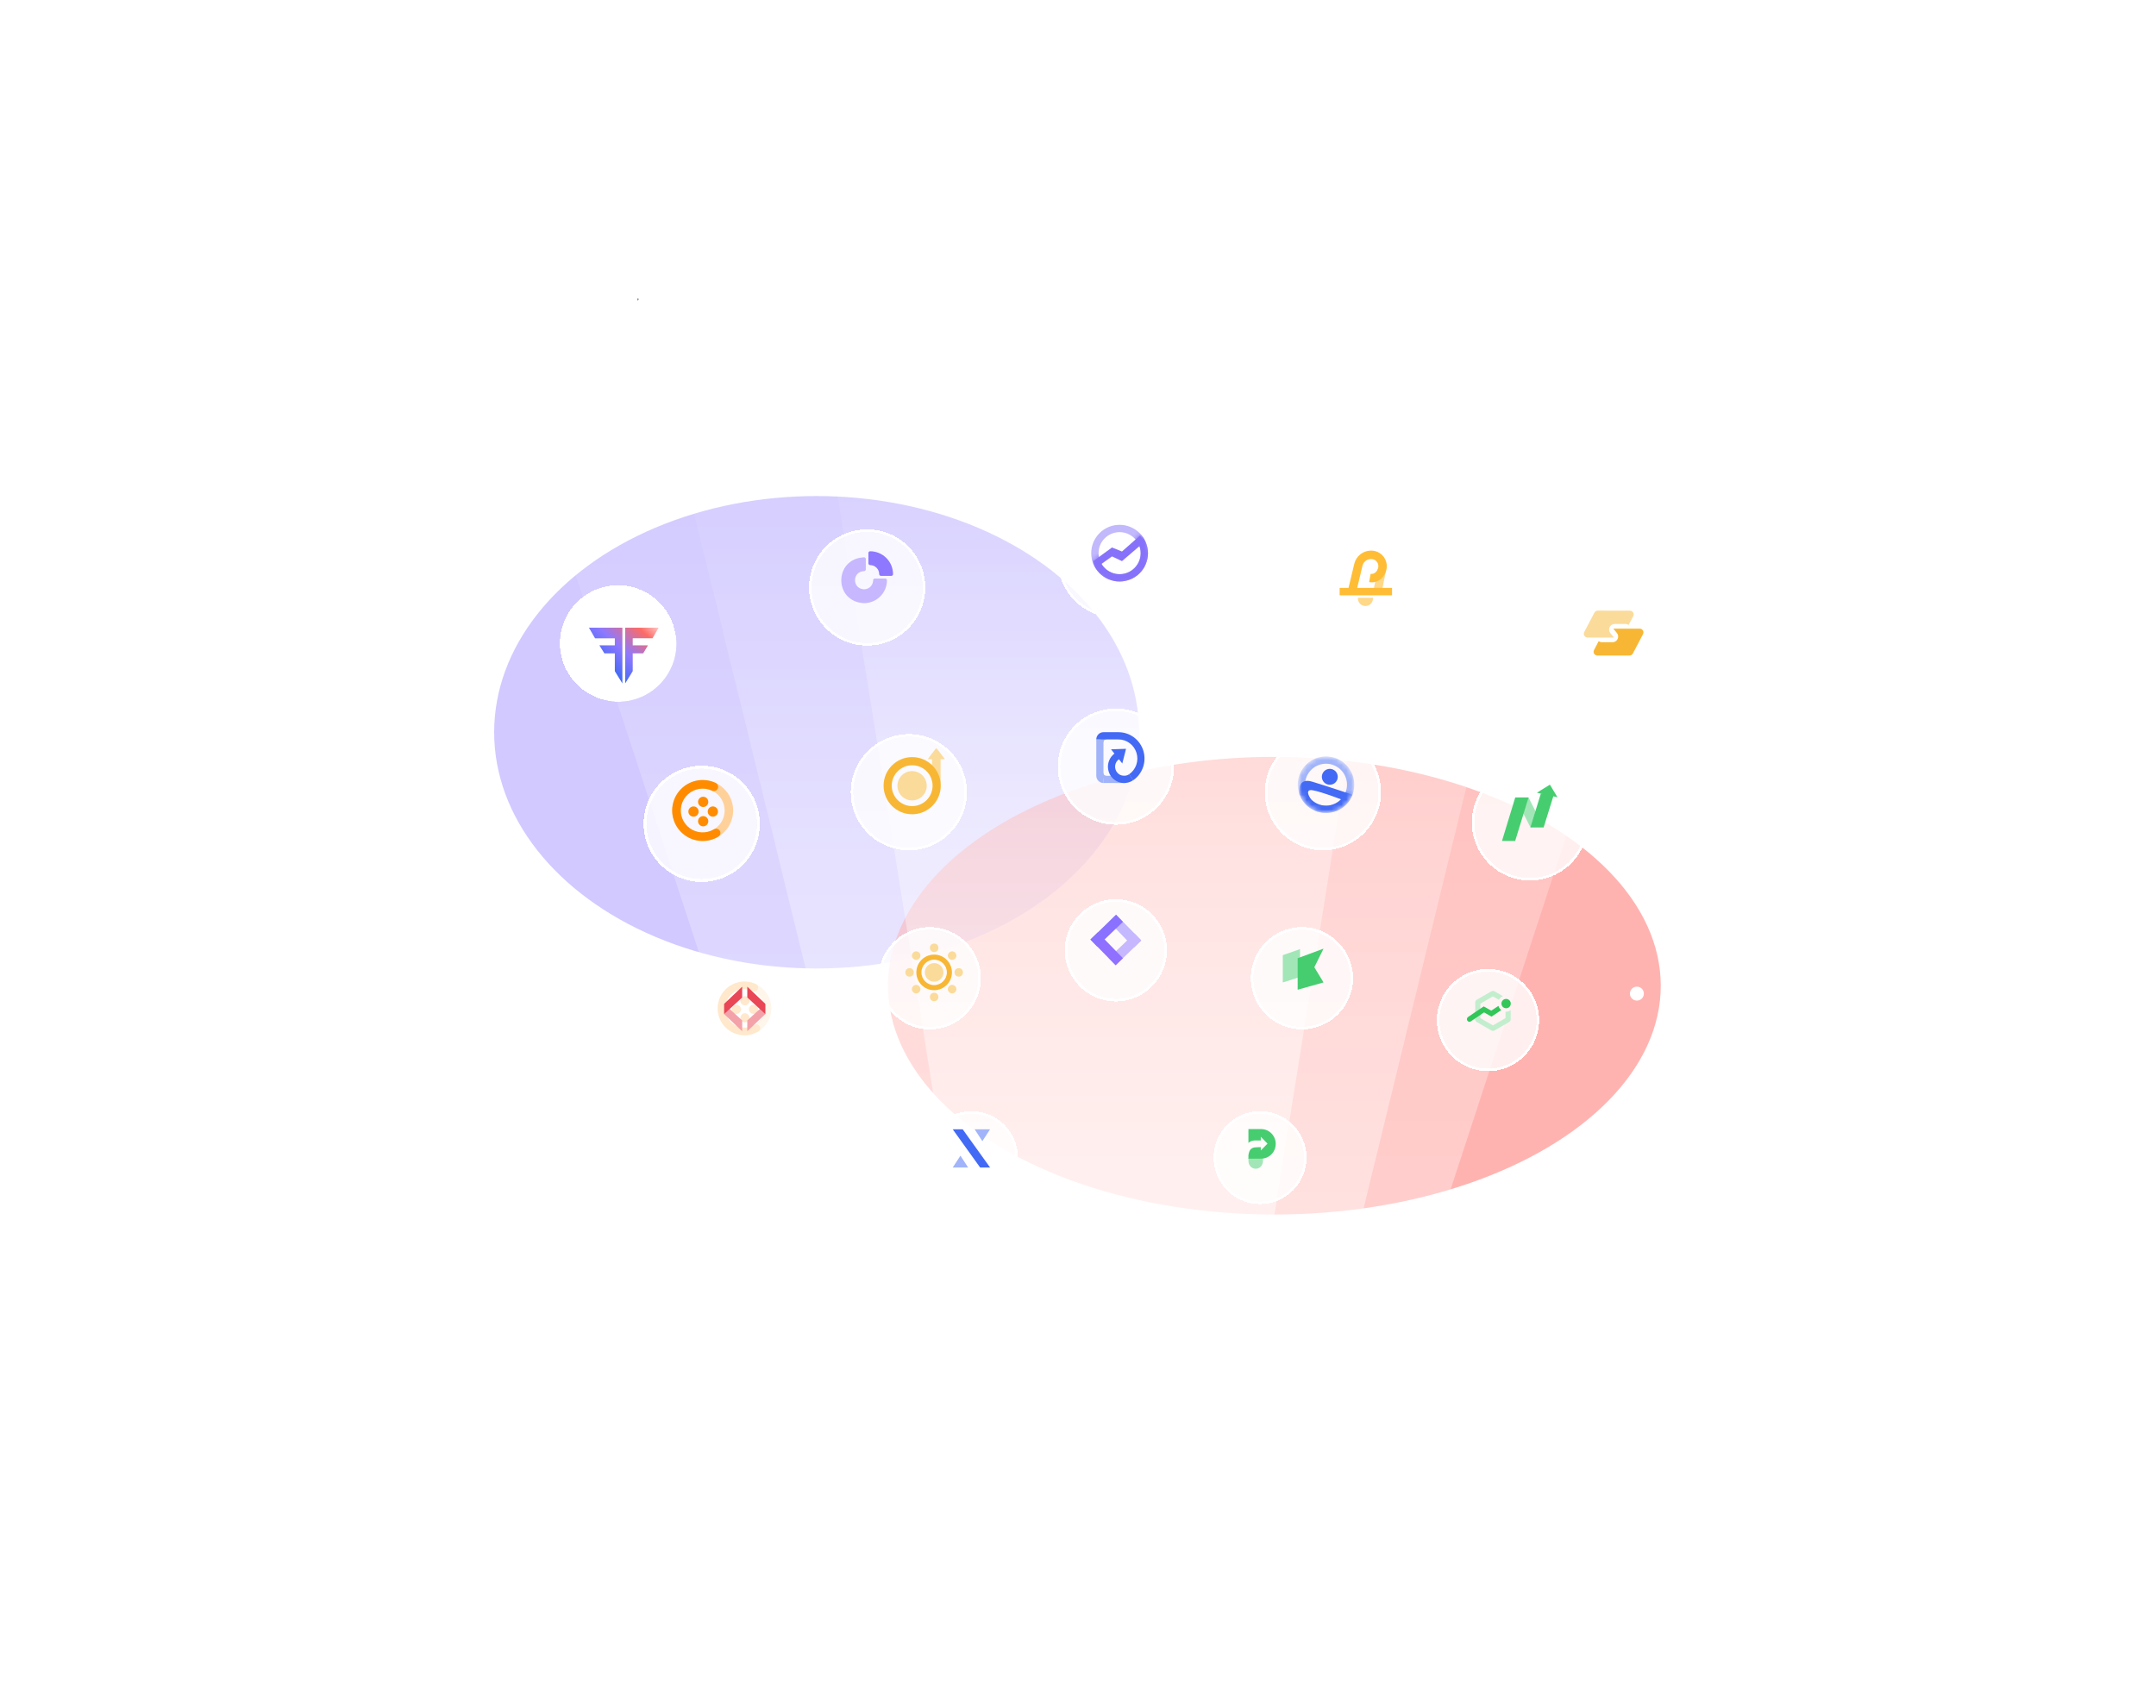 <svg width="438" height="347" viewBox="0 0 438 347" fill="none" xmlns="http://www.w3.org/2000/svg">
<g opacity="0.4" filter="url(#filter0_f_999_7960)">
<ellipse cx="65.5" cy="48" rx="65.5" ry="48" transform="matrix(-1 0 0 1 231.391 100.798)" fill="#8D78FF"/>
</g>
<g opacity="0.5" filter="url(#filter1_f_999_7960)">
<ellipse cx="78.5" cy="46.5" rx="78.5" ry="46.5" transform="matrix(-1 0 0 1 337.391 153.798)" fill="#FF6861"/>
</g>
<path d="M297.099 266.646C297.099 267.69 265.364 268.537 226.217 268.537C187.069 268.537 155.334 267.69 155.334 266.646C155.334 265.602 187.069 264.756 226.217 264.756C265.364 264.756 297.099 265.602 297.099 266.646Z" fill="url(#paint0_linear_999_7960)"/>
<g opacity="0.54" filter="url(#filter2_f_999_7960)">
<path d="M297.099 266.646C297.099 267.458 265.364 268.116 226.217 268.116C187.069 268.116 155.334 267.458 155.334 266.646C155.334 265.834 187.069 265.176 226.217 265.176C265.364 265.176 297.099 265.834 297.099 266.646Z" fill="white"/>
</g>
<path d="M78.78 184.422L79.673 179.754H82.561L80.224 178.107L81.117 175.444L78.78 177.09L76.444 175.444L77.336 178.107L75 179.754H77.888L78.78 184.422Z" fill="white"/>
<path d="M358.058 169.301L359.062 163.649H362.311L359.683 161.657L360.687 158.432L358.058 160.425L355.43 158.432L356.434 161.657L353.805 163.649H357.054L358.058 169.301Z" fill="white"/>
<circle cx="91.54" cy="153.234" r="1.418" fill="white"/>
<circle cx="332.54" cy="201.906" r="1.418" fill="white"/>
<path opacity="0.5" d="M105.716 82.588H346.717L286.23 267.591C238.662 268.81 213.599 268.935 166.202 267.591L105.716 82.588Z" fill="url(#paint1_linear_999_7960)"/>
<path opacity="0.56" d="M135.486 81.879H316.946L271.581 267.827C235.765 269.046 216.775 269.171 181.087 267.827L135.486 81.879Z" fill="url(#paint2_linear_999_7960)"/>
<path opacity="0.7" d="M167.147 81.879H285.285L255.514 268.064C232.197 269.282 220.152 269.407 196.918 268.064L167.147 81.879Z" fill="url(#paint3_linear_999_7960)"/>
<path d="M91.539 115.43L92.766 108.796H96.737L93.525 106.456L94.752 102.671L91.539 105.01L88.326 102.671L89.554 106.456L86.341 108.796H90.312L91.539 115.43Z" fill="white"/>
<g filter="url(#filter3_d_999_7960)">
<circle cx="125.564" cy="128.661" r="11.81" transform="rotate(0.016 125.564 128.661)" fill="white" fill-opacity="0.8" shape-rendering="crispEdges"/>
<circle cx="125.564" cy="128.661" r="11.552" transform="rotate(0.016 125.564 128.661)" stroke="white" stroke-width="0.518" shape-rendering="crispEdges"/>
</g>
<g clip-path="url(#clip0_999_7960)">
<path fill-rule="evenodd" clip-rule="evenodd" d="M128.969 128.251L128.969 128.201L127.052 124.176L124.527 124.175L126.477 128.269L126.893 129.12L128.969 128.251Z" fill="#A1B4FA"/>
<path fill-rule="evenodd" clip-rule="evenodd" d="M132.538 131.725L130.036 126.472L127.51 126.472L130.017 131.733C130.028 131.756 130.05 131.77 130.075 131.77L132.508 131.771C132.526 131.771 132.541 131.757 132.541 131.739C132.541 131.734 132.54 131.729 132.538 131.725Z" fill="#A1B4FA"/>
<path fill-rule="evenodd" clip-rule="evenodd" d="M120.063 132.276L124.527 124.175L127.052 124.176L122.568 132.291C122.557 132.312 122.535 132.325 122.512 132.325L120.091 132.324C120.073 132.324 120.059 132.309 120.059 132.291C120.059 132.286 120.06 132.281 120.063 132.276Z" fill="#436AF5"/>
<path fill-rule="evenodd" clip-rule="evenodd" d="M123.046 134.572L127.51 126.472L130.036 126.472L125.552 134.588C125.541 134.608 125.519 134.621 125.495 134.621L123.075 134.62C123.057 134.62 123.042 134.606 123.042 134.588C123.042 134.583 123.044 134.577 123.046 134.572Z" fill="#436AF5"/>
</g>
<g filter="url(#filter4_d_999_7960)">
<g clip-path="url(#clip1_999_7960)">
<rect x="113.779" y="116.88" width="25.889" height="25.889" fill="white"/>
<path fill-rule="evenodd" clip-rule="evenodd" d="M133.806 125.473H127.007V136.805L128.542 134.319V130.7H130.663L131.65 129.055H128.542V127.629H132.563L133.806 125.473ZM119.641 125.473H126.44V136.805L124.905 134.319V130.7H122.785L121.761 129.055H124.905V127.63H120.884L119.641 125.473Z" fill="url(#paint4_linear_999_7960)"/>
</g>
</g>
<g filter="url(#filter5_d_999_7960)">
<circle cx="226.69" cy="111.65" r="11.81" transform="rotate(0.016 226.69 111.65)" fill="white" fill-opacity="0.8" shape-rendering="crispEdges"/>
<circle cx="226.69" cy="111.65" r="11.552" transform="rotate(0.016 226.69 111.65)" stroke="white" stroke-width="0.518" shape-rendering="crispEdges"/>
</g>
<g clip-path="url(#clip2_999_7960)">
<path fill-rule="evenodd" clip-rule="evenodd" d="M221.688 112.405C221.689 109.224 224.268 106.645 227.45 106.646C230.631 106.647 233.209 109.227 233.208 112.408C233.207 115.589 230.628 118.167 227.446 118.167C224.265 118.166 221.687 115.586 221.688 112.405ZM231.722 112.408C231.722 110.047 229.809 108.133 227.449 108.133C225.089 108.132 223.175 110.045 223.174 112.405C223.174 114.765 225.087 116.679 227.447 116.68C229.807 116.681 231.721 114.768 231.722 112.408Z" fill="#C2B8FC"/>
<mask id="mask0_999_7960" style="mask-type:luminance" maskUnits="userSpaceOnUse" x="221" y="108" width="14" height="12">
<path fill-rule="evenodd" clip-rule="evenodd" d="M221.331 114.54L225.879 111.247L227.458 112.894L232.316 108.136L234.05 112.408L232.662 117.979L226.245 119.169L222.067 116.676L221.331 114.54Z" fill="white"/>
</mask>
<g mask="url(#mask0_999_7960)">
<path fill-rule="evenodd" clip-rule="evenodd" d="M221.696 112.404C221.697 109.225 224.277 106.648 227.46 106.649C230.642 106.65 233.221 109.228 233.22 112.408C233.22 115.587 230.639 118.164 227.456 118.163C224.274 118.162 221.695 115.584 221.696 112.404ZM231.733 112.407C231.734 110.048 229.821 108.135 227.459 108.135C225.098 108.134 223.183 110.046 223.183 112.405C223.182 114.764 225.096 116.677 227.457 116.677C229.818 116.678 231.733 114.766 231.733 112.407Z" fill="#8672FA"/>
</g>
<path fill-rule="evenodd" clip-rule="evenodd" d="M222.108 114.02L225.883 111.268C225.898 111.256 225.918 111.254 225.935 111.261L227.901 112.054C227.921 112.062 227.943 112.058 227.958 112.044L231.612 108.815L232.529 110.086L227.959 113.999C227.943 114.013 227.92 114.016 227.9 114.007L225.936 113.077C225.918 113.068 225.897 113.07 225.881 113.082L222.756 115.317L222.108 114.02Z" fill="#8672FA"/>
</g>
<g filter="url(#filter6_d_999_7960)">
<circle cx="176.168" cy="117.303" r="11.81" transform="rotate(0.016 176.168 117.303)" fill="white" fill-opacity="0.8" shape-rendering="crispEdges"/>
<circle cx="176.168" cy="117.303" r="11.552" transform="rotate(0.016 176.168 117.303)" stroke="white" stroke-width="0.518" shape-rendering="crispEdges"/>
</g>
<path d="M179.839 117.556L177.733 117.555C177.64 117.555 177.551 117.592 177.485 117.658C177.419 117.724 177.382 117.814 177.382 117.907C177.38 118.395 177.185 118.863 176.84 119.209C176.495 119.554 176.027 119.749 175.539 119.751C173.082 119.648 173.083 116.152 175.54 116.051L175.54 116.051C175.633 116.051 175.722 116.014 175.788 115.948C175.854 115.882 175.891 115.793 175.891 115.7L175.892 113.602C175.892 113.509 175.855 113.42 175.789 113.354C175.723 113.288 175.634 113.251 175.541 113.251C169.372 113.504 169.37 122.305 175.538 122.561C176.771 122.56 177.953 122.069 178.825 121.197C179.697 120.324 180.188 119.141 180.19 117.907C180.19 117.814 180.153 117.725 180.087 117.659C180.021 117.593 179.932 117.556 179.839 117.556L179.839 117.556Z" fill="#C7B7FF"/>
<path d="M176.772 112.017C176.679 112.017 176.589 112.054 176.523 112.119C176.457 112.185 176.42 112.275 176.42 112.368L176.42 114.475C176.42 114.568 176.457 114.658 176.523 114.724C176.588 114.79 176.678 114.827 176.771 114.827C177.259 114.829 177.727 115.024 178.073 115.369C178.418 115.715 178.613 116.183 178.614 116.671C178.614 116.764 178.651 116.854 178.717 116.92C178.783 116.986 178.872 117.023 178.966 117.023L181.073 117.023C181.166 117.023 181.256 116.986 181.322 116.92C181.387 116.855 181.424 116.765 181.425 116.672C181.423 115.438 180.933 114.255 180.061 113.382C179.188 112.51 178.006 112.018 176.772 112.017L176.772 112.017Z" fill="#8D78FF"/>
<g filter="url(#filter7_d_999_7960)">
<circle cx="327.816" cy="128.661" r="11.81" transform="rotate(0.016 327.816 128.661)" fill="white" fill-opacity="0.8" shape-rendering="crispEdges"/>
<circle cx="327.816" cy="128.661" r="11.552" transform="rotate(0.016 327.816 128.661)" stroke="white" stroke-width="0.518" shape-rendering="crispEdges"/>
</g>
<path fill-rule="evenodd" clip-rule="evenodd" d="M324.591 124.082C324.306 124.082 324.044 124.24 323.912 124.493L321.846 128.426C321.578 128.936 321.948 129.549 322.524 129.549L327.884 129.55L327.158 128.67C326.54 127.919 327.073 126.788 328.046 126.788L330.185 126.789C330.445 126.789 330.673 126.87 330.856 127.002L331.799 125.207C332.067 124.697 331.697 124.084 331.12 124.084L324.591 124.082Z" fill="#FBDB9A"/>
<path fill-rule="evenodd" clip-rule="evenodd" d="M331.042 133.208C331.327 133.208 331.588 133.05 331.721 132.798L333.787 128.864C334.055 128.354 333.685 127.741 333.108 127.741L327.749 127.74L328.475 128.621C329.093 129.371 328.559 130.502 327.587 130.502L325.447 130.501C325.188 130.501 324.959 130.421 324.776 130.288L323.834 132.083C323.565 132.593 323.935 133.206 324.512 133.206L331.042 133.208Z" fill="#F7B735"/>
<g filter="url(#filter8_d_999_7960)">
<circle cx="277.253" cy="117.32" r="11.81" transform="rotate(0.016 277.253 117.32)" fill="white" fill-opacity="0.8" shape-rendering="crispEdges"/>
<circle cx="277.253" cy="117.32" r="11.552" transform="rotate(0.016 277.253 117.32)" stroke="white" stroke-width="0.518" shape-rendering="crispEdges"/>
</g>
<g clip-path="url(#clip3_999_7960)">
<path d="M279.899 115.585L281.557 116.004L280.696 120.288L279.038 119.889L279.899 115.585Z" fill="#FFD888"/>
<path d="M278.548 111.884L278.453 111.886L278.398 111.888C276.852 111.946 275.53 113.013 275.142 114.507L275.125 114.576L273.717 120.475L275.382 120.874L276.789 114.974C276.972 114.209 277.63 113.655 278.409 113.603L278.462 113.6L278.517 113.598C278.604 113.595 278.691 113.599 278.777 113.612C279.568 113.726 280.118 114.46 280.004 115.253C279.89 116.054 279.225 116.713 278.492 116.609L278.45 116.602L278.143 118.288C279.976 118.622 281.457 117.182 281.698 115.496C281.946 113.767 280.747 112.164 279.02 111.916C278.863 111.893 278.705 111.883 278.548 111.884Z" fill="#FFBD36"/>
<rect x="272.151" y="119.46" width="10.649" height="1.504" transform="rotate(0.016 272.151 119.46)" fill="#FFBD36"/>
<path d="M275.862 121.467L278.922 121.468L278.922 121.609C278.922 122.454 278.237 123.139 277.391 123.139V123.139C276.546 123.139 275.861 122.453 275.862 121.608L275.862 121.467Z" fill="#FFD888"/>
</g>
<g filter="url(#filter9_d_999_7960)">
<ellipse cx="255.988" cy="233.163" rx="9.448" ry="9.448" transform="rotate(0.016 255.988 233.163)" fill="white" fill-opacity="0.8" shape-rendering="crispEdges"/>
<path d="M265.177 233.166C265.176 238.241 261.06 242.354 255.985 242.353C250.91 242.351 246.797 238.236 246.798 233.161C246.799 228.085 250.915 223.972 255.99 223.974C261.065 223.975 265.178 228.09 265.177 233.166Z" stroke="white" stroke-width="0.518" shape-rendering="crispEdges"/>
</g>
<path fill-rule="evenodd" clip-rule="evenodd" d="M256.574 235.292L256.574 235.975C256.545 236.817 255.923 237.483 255.165 237.483H255.041C254.262 237.483 253.63 236.781 253.63 235.915L253.622 235.292H256.574Z" fill="#A2E6B7"/>
<path fill-rule="evenodd" clip-rule="evenodd" d="M253.623 229.432H256.201C257.84 229.432 259.169 230.777 259.169 232.437C259.169 234.097 257.84 235.442 256.201 235.442H253.623V229.432ZM253.623 232.242C253.623 232.242 253.79 232.069 254.098 231.92C254.406 231.771 254.884 231.744 254.884 231.744H256.133V230.997L257.5 232.388L256.133 233.779V233.1C256.133 233.1 255.227 233.11 254.901 233.156C254.574 233.201 254.185 233.334 253.947 233.708C253.708 234.082 253.623 234.746 253.623 234.746L253.623 232.242Z" fill="#46CD70"/>
<g filter="url(#filter10_d_999_7960)">
<ellipse cx="197.362" cy="233.161" rx="9.448" ry="9.448" transform="rotate(0.016 197.362 233.161)" fill="white" fill-opacity="0.8" shape-rendering="crispEdges"/>
<path d="M206.551 233.164C206.55 238.239 202.435 242.352 197.359 242.351C192.284 242.349 188.171 238.234 188.172 233.159C188.174 228.084 192.289 223.97 197.364 223.972C202.44 223.973 206.553 228.089 206.551 233.164Z" stroke="white" stroke-width="0.518" shape-rendering="crispEdges"/>
</g>
<path fill-rule="evenodd" clip-rule="evenodd" d="M201.142 237.24L195.577 229.481H193.553L199.118 237.24H201.142Z" fill="#436AF5"/>
<path fill-rule="evenodd" clip-rule="evenodd" d="M196.68 237.24L193.553 237.24L195.117 234.835L196.68 237.24Z" fill="#A1B4FA"/>
<path fill-rule="evenodd" clip-rule="evenodd" d="M201.132 229.481L198.006 229.481L199.57 231.886L201.132 229.481Z" fill="#A1B4FA"/>
<path d="M147.946 256.341C145.282 247.756 134.583 228.328 113.104 219.299" stroke="url(#paint5_linear_999_7960)" stroke-width="4.66"/>
<path d="M134.536 260.581C132.89 255.338 126.239 243.485 112.804 238.022" stroke="url(#paint6_linear_999_7960)" stroke-width="4.66" stroke-dasharray="7.25 7.25"/>
<path d="M320.254 260.108C321.9 254.865 328.551 243.012 341.986 237.549" stroke="url(#paint7_linear_999_7960)" stroke-width="4.66" stroke-dasharray="7.25 7.25"/>
<path d="M308.739 256.341C311.404 247.756 322.103 228.328 343.581 219.299" stroke="url(#paint8_linear_999_7960)" stroke-width="4.66"/>
<g filter="url(#filter11_d_999_7960)">
<circle cx="188.885" cy="196.709" r="10.393" transform="rotate(0.016 188.885 196.709)" fill="white" fill-opacity="0.8" shape-rendering="crispEdges"/>
<circle cx="188.885" cy="196.709" r="10.134" transform="rotate(0.016 188.885 196.709)" stroke="white" stroke-width="0.518" shape-rendering="crispEdges"/>
</g>
<g clip-path="url(#clip4_999_7960)">
<ellipse cx="189.775" cy="192.599" rx="0.861" ry="0.861" fill="#FBDB9A"/>
<circle cx="0.861" cy="0.861" r="0.861" transform="matrix(1 0 0 -1 188.914 203.448)" fill="#FBDB9A"/>
<circle cx="193.428" cy="194.187" r="0.861" transform="rotate(47 193.428 194.187)" fill="#FBDB9A"/>
<ellipse cx="0.861" cy="0.861" rx="0.861" ry="0.861" transform="matrix(0.682 0.731 0.731 -0.682 184.906 200.957)" fill="#FBDB9A"/>
<circle cx="0.861" cy="0.861" r="0.861" transform="matrix(-0.682 0.731 0.731 0.682 186.08 192.97)" fill="#FBDB9A"/>
<circle cx="193.428" cy="200.999" r="0.861" transform="rotate(133 193.428 200.999)" fill="#FBDB9A"/>
<circle cx="194.769" cy="197.593" r="0.861" transform="rotate(90 194.769 197.593)" fill="#FBDB9A"/>
<ellipse cx="0.861" cy="0.861" rx="0.861" ry="0.861" transform="matrix(0 1 1 0 183.92 196.732)" fill="#FBDB9A"/>
<path fill-rule="evenodd" clip-rule="evenodd" d="M186.159 197.593C186.159 195.596 187.778 193.977 189.775 193.977C191.772 193.977 193.392 195.596 193.392 197.593C193.392 199.59 191.772 201.21 189.775 201.21C187.778 201.21 186.159 199.59 186.159 197.593ZM192.358 197.593C192.358 196.166 191.202 195.01 189.775 195.01C188.348 195.01 187.192 196.166 187.192 197.593C187.192 199.02 188.348 200.176 189.775 200.176C191.202 200.176 192.358 199.02 192.358 197.593Z" fill="#F7B735"/>
<circle cx="189.775" cy="197.593" r="1.894" fill="#FBDB9A"/>
</g>
<g filter="url(#filter12_d_999_7960)">
<circle cx="264.493" cy="196.709" r="10.393" transform="rotate(0.016 264.493 196.709)" fill="white" fill-opacity="0.8" shape-rendering="crispEdges"/>
<circle cx="264.493" cy="196.709" r="10.134" transform="rotate(0.016 264.493 196.709)" stroke="white" stroke-width="0.518" shape-rendering="crispEdges"/>
</g>
<path fill-rule="evenodd" clip-rule="evenodd" d="M260.618 194.085L264.078 192.87C264.09 192.865 264.103 192.872 264.107 192.884C264.108 192.886 264.109 192.889 264.109 192.891V198.51C264.109 198.521 264.102 198.529 264.092 198.532L260.632 199.631C260.62 199.635 260.607 199.628 260.603 199.616C260.603 199.614 260.602 199.612 260.602 199.609V194.107C260.602 194.097 260.608 194.089 260.618 194.085Z" fill="#A2E6B7"/>
<path fill-rule="evenodd" clip-rule="evenodd" d="M263.639 194.709L268.829 192.787C268.841 192.782 268.854 192.788 268.859 192.8C268.861 192.806 268.861 192.813 268.858 192.819L267.017 196.538C267.013 196.546 267.014 196.554 267.018 196.561L268.868 199.607C268.874 199.617 268.871 199.632 268.86 199.638C268.858 199.639 268.856 199.64 268.854 199.641L263.654 201.109C263.641 201.112 263.629 201.105 263.625 201.093C263.625 201.091 263.624 201.089 263.624 201.087V194.731C263.624 194.721 263.63 194.713 263.639 194.709Z" fill="#46CD70"/>
<g filter="url(#filter13_d_999_7960)">
<circle cx="302.297" cy="205.215" r="10.393" transform="rotate(0.016 302.297 205.215)" fill="white" fill-opacity="0.8" shape-rendering="crispEdges"/>
<circle cx="302.297" cy="205.215" r="10.134" transform="rotate(0.016 302.297 205.215)" stroke="white" stroke-width="0.518" shape-rendering="crispEdges"/>
</g>
<path d="M302.986 201.43C303.177 201.32 303.413 201.32 303.605 201.43L305.323 202.423C304.972 202.569 304.682 202.834 304.505 203.168L303.295 202.47L300.744 203.942L300.743 206.887L303.293 208.361L305.845 206.889L305.845 205.573C305.881 205.575 305.917 205.576 305.953 205.577C306.306 205.577 306.633 205.465 306.9 205.276L306.9 207.141C306.9 207.362 306.782 207.566 306.59 207.677L303.603 209.4C303.411 209.511 303.175 209.511 302.984 209.4L299.997 207.675C299.806 207.564 299.688 207.36 299.688 207.139L299.689 203.69C299.689 203.469 299.807 203.264 299.999 203.154L302.986 201.43Z" fill="#C2EECD"/>
<path fill-rule="evenodd" clip-rule="evenodd" d="M305.007 205.25L303.001 206.579L301.487 205.722L298.804 207.547C298.573 207.703 298.26 207.644 298.103 207.413C298.099 207.407 298.094 207.399 298.09 207.392C297.935 207.139 298.007 206.809 298.253 206.644L301.422 204.505L302.962 205.366L304.41 204.406C304.514 204.748 304.726 205.042 305.007 205.25Z" fill="#33C659"/>
<path d="M305.973 204.881C306.496 204.881 306.921 204.457 306.921 203.933C306.921 203.41 306.497 202.985 305.973 202.985C305.45 202.985 305.025 203.409 305.025 203.933C305.025 204.456 305.449 204.881 305.973 204.881Z" fill="#33C659"/>
<g filter="url(#filter14_d_999_7960)">
<circle cx="226.689" cy="191.038" r="10.393" transform="rotate(0.016 226.689 191.038)" fill="white" fill-opacity="0.8" shape-rendering="crispEdges"/>
<circle cx="226.689" cy="191.038" r="10.134" transform="rotate(0.016 226.689 191.038)" stroke="white" stroke-width="0.518" shape-rendering="crispEdges"/>
</g>
<path fill-rule="evenodd" clip-rule="evenodd" d="M230.361 192.547L225.316 187.294L226.737 185.87L231.836 191.077C231.847 191.088 231.848 191.105 231.839 191.116L231.836 191.119V191.119L230.361 192.547Z" fill="#C4B8FF"/>
<path fill-rule="evenodd" clip-rule="evenodd" d="M231.836 191.119L226.652 196.145L225.242 194.69L230.486 189.67L231.837 191.077C231.848 191.089 231.848 191.108 231.836 191.119Z" fill="#C7B7FF"/>
<path fill-rule="evenodd" clip-rule="evenodd" d="M223.019 189.468L228.136 194.713L226.643 196.145L221.544 190.938C221.534 190.927 221.533 190.91 221.542 190.899L221.545 190.896V190.896L223.019 189.468Z" fill="#8F70FF"/>
<path fill-rule="evenodd" clip-rule="evenodd" d="M221.545 190.896L226.729 185.87L228.138 187.324L222.895 192.344L221.544 190.938C221.533 190.926 221.533 190.907 221.545 190.896Z" fill="#8A71FF"/>
<g filter="url(#filter15_d_999_7960)">
<circle cx="151.081" cy="205.215" r="10.393" transform="rotate(0.016 151.081 205.215)" fill="white" fill-opacity="0.8" shape-rendering="crispEdges"/>
<circle cx="151.081" cy="205.215" r="10.134" transform="rotate(0.016 151.081 205.215)" stroke="white" stroke-width="0.518" shape-rendering="crispEdges"/>
</g>
<path fill-rule="evenodd" clip-rule="evenodd" d="M150.573 208.769C152.705 209.145 154.739 207.722 155.116 205.59C155.492 203.457 154.069 201.424 151.937 201.047C149.805 200.67 147.771 202.094 147.394 204.226C147.017 206.358 148.441 208.392 150.573 208.769ZM156.621 205.856C156.098 208.819 153.271 210.798 150.307 210.274C147.343 209.751 145.365 206.924 145.888 203.96C146.412 200.996 149.239 199.018 152.203 199.541C155.167 200.065 157.145 202.892 156.621 205.856Z" fill="#FFD19A"/>
<path fill-rule="evenodd" clip-rule="evenodd" d="M152.928 201.363C152.227 201.032 151.444 200.916 150.677 201.03C149.91 201.144 149.194 201.483 148.62 202.004C148.045 202.526 147.639 203.205 147.451 203.957C147.263 204.71 147.302 205.501 147.564 206.231C147.825 206.961 148.297 207.597 148.92 208.058C149.544 208.52 150.29 208.786 151.064 208.824C151.839 208.861 152.607 208.668 153.272 208.269C153.634 208.052 154.103 208.17 154.321 208.532C154.538 208.894 154.421 209.363 154.058 209.58C153.134 210.135 152.066 210.403 150.99 210.351C149.913 210.299 148.876 209.928 148.01 209.287C147.144 208.645 146.488 207.761 146.124 206.747C145.76 205.732 145.706 204.632 145.967 203.587C146.228 202.541 146.794 201.596 147.592 200.872C148.39 200.148 149.385 199.676 150.451 199.518C151.517 199.359 152.607 199.52 153.581 199.98C153.963 200.16 154.126 200.616 153.946 200.998C153.766 201.38 153.31 201.543 152.928 201.363Z" fill="#FF8C00"/>
<circle cx="151.343" cy="206.825" r="0.918" transform="rotate(-45 151.343 206.825)" fill="#FF8C00"/>
<circle cx="153.073" cy="205.095" r="0.918" transform="rotate(-45 153.073 205.095)" fill="#FF8C00"/>
<circle cx="149.613" cy="205.095" r="0.918" transform="rotate(-45 149.613 205.095)" fill="#FF8C00"/>
<circle cx="151.343" cy="203.365" r="0.918" transform="rotate(-45 151.343 203.365)" fill="#FF8C00"/>
<g filter="url(#filter16_d_999_7960)">
<ellipse cx="151.079" cy="205.212" rx="10.393" ry="10.393" transform="rotate(0.016 151.079 205.212)" fill="white" fill-opacity="0.8" shape-rendering="crispEdges"/>
<path d="M161.187 205.215C161.186 210.798 156.659 215.322 151.076 215.321C145.493 215.319 140.969 210.792 140.97 205.21C140.972 199.627 145.499 195.102 151.082 195.104C156.665 195.105 161.189 199.632 161.187 205.215Z" stroke="white" stroke-width="0.57" shape-rendering="crispEdges"/>
</g>
<path fill-rule="evenodd" clip-rule="evenodd" d="M147.164 204.039L150.771 207.351C150.776 207.356 150.779 207.362 150.779 207.37L150.779 209.501C150.779 209.515 150.767 209.526 150.753 209.526C150.747 209.526 150.741 209.524 150.736 209.519L147.129 206.082C147.124 206.077 147.121 206.071 147.121 206.064L147.122 204.058C147.122 204.044 147.133 204.033 147.147 204.033C147.154 204.033 147.16 204.035 147.164 204.039Z" fill="#F4A2AA"/>
<path fill-rule="evenodd" clip-rule="evenodd" d="M147.121 206.048L150.772 202.7C150.777 202.696 150.78 202.689 150.78 202.682L150.781 200.55C150.781 200.536 150.77 200.525 150.756 200.525C150.749 200.525 150.743 200.527 150.738 200.532L147.13 203.967C147.125 203.972 147.122 203.979 147.122 203.986L147.121 206.048Z" fill="#E94656"/>
<path fill-rule="evenodd" clip-rule="evenodd" d="M155.472 204.003L151.822 207.351C151.817 207.356 151.814 207.363 151.814 207.37L151.813 209.501C151.813 209.515 151.824 209.527 151.838 209.527C151.845 209.527 151.851 209.524 151.855 209.52L155.464 206.084C155.469 206.08 155.472 206.073 155.472 206.066L155.472 204.003Z" fill="#F4A2AA"/>
<path fill-rule="evenodd" clip-rule="evenodd" d="M155.472 206.051L151.823 202.701C151.818 202.696 151.815 202.689 151.815 202.682L151.815 200.551C151.815 200.537 151.827 200.525 151.841 200.525C151.847 200.525 151.853 200.528 151.858 200.532L155.465 203.969C155.47 203.974 155.472 203.981 155.472 203.988L155.472 206.051Z" fill="#E94656"/>
<g filter="url(#filter17_d_999_7960)">
<circle cx="142.554" cy="165.047" r="11.811" transform="rotate(0.016 142.554 165.047)" fill="white" fill-opacity="0.8" shape-rendering="crispEdges"/>
<circle cx="142.554" cy="165.047" r="11.517" transform="rotate(0.016 142.554 165.047)" stroke="white" stroke-width="0.588" shape-rendering="crispEdges"/>
</g>
<path fill-rule="evenodd" clip-rule="evenodd" d="M141.978 169.085C144.401 169.513 146.712 167.896 147.14 165.473C147.568 163.05 145.951 160.739 143.528 160.311C141.105 159.883 138.793 161.5 138.365 163.923C137.938 166.346 139.555 168.657 141.978 169.085ZM148.851 165.775C148.256 169.143 145.044 171.391 141.676 170.796C138.308 170.201 136.06 166.989 136.654 163.621C137.249 160.253 140.462 158.005 143.83 158.599C147.198 159.194 149.446 162.407 148.851 165.775Z" fill="#FFD19A"/>
<path fill-rule="evenodd" clip-rule="evenodd" d="M144.655 160.669C143.858 160.293 142.967 160.161 142.096 160.291C141.224 160.421 140.411 160.806 139.758 161.398C139.106 161.991 138.643 162.763 138.43 163.618C138.216 164.473 138.261 165.372 138.558 166.201C138.856 167.031 139.392 167.753 140.1 168.278C140.808 168.802 141.656 169.105 142.536 169.148C143.416 169.191 144.289 168.971 145.045 168.518C145.456 168.271 145.99 168.404 146.237 168.816C146.484 169.227 146.35 169.761 145.939 170.008C144.889 170.638 143.675 170.943 142.452 170.883C141.228 170.824 140.05 170.403 139.066 169.674C138.082 168.945 137.336 167.94 136.923 166.787C136.509 165.634 136.447 164.385 136.744 163.197C137.041 162.008 137.684 160.935 138.591 160.112C139.498 159.289 140.628 158.753 141.84 158.573C143.051 158.392 144.289 158.575 145.397 159.098C145.831 159.303 146.016 159.821 145.811 160.255C145.606 160.688 145.089 160.874 144.655 160.669Z" fill="#FF8C00"/>
<circle cx="142.853" cy="166.876" r="1.043" transform="rotate(-45 142.853 166.876)" fill="#FF8C00"/>
<circle cx="144.819" cy="164.91" r="1.043" transform="rotate(-45 144.819 164.91)" fill="#FF8C00"/>
<circle cx="140.888" cy="164.91" r="1.043" transform="rotate(-45 140.888 164.91)" fill="#FF8C00"/>
<circle cx="142.853" cy="162.944" r="1.043" transform="rotate(-45 142.853 162.944)" fill="#FF8C00"/>
<g filter="url(#filter18_d_999_7960)">
<ellipse cx="184.64" cy="158.904" rx="11.81" ry="11.81" transform="rotate(0.016 184.64 158.904)" fill="white" fill-opacity="0.8" shape-rendering="crispEdges"/>
<path d="M196.192 158.908C196.19 165.287 191.017 170.458 184.637 170.456C178.257 170.454 173.087 165.281 173.088 158.901C173.09 152.522 178.263 147.351 184.643 147.353C191.023 147.355 196.193 152.528 196.192 158.908Z" stroke="white" stroke-width="0.518" shape-rendering="crispEdges"/>
</g>
<g clip-path="url(#clip5_999_7960)">
<path fill-rule="evenodd" clip-rule="evenodd" d="M189.341 153.814L191.088 153.814L191.087 159.024L189.535 158.935L189.339 158.685L189.341 153.814Z" fill="#FBDB9A"/>
<path fill-rule="evenodd" clip-rule="evenodd" d="M190.24 152.003L191.962 154.267L188.467 154.266L190.189 152.003C190.2 151.989 190.22 151.986 190.234 151.997C190.237 151.999 190.239 152.001 190.24 152.003Z" fill="#FBDB9A"/>
<path fill-rule="evenodd" clip-rule="evenodd" d="M179.502 159.652C179.502 156.444 182.104 153.844 185.312 153.845C188.52 153.846 191.12 156.447 191.119 159.655C191.118 162.863 188.517 165.463 185.309 165.462C182.101 165.461 179.501 162.86 179.502 159.652ZM189.459 159.655C189.46 157.363 187.603 155.505 185.311 155.505C183.02 155.504 181.162 157.361 181.161 159.652C181.161 161.944 183.018 163.802 185.309 163.803C187.601 163.803 189.459 161.946 189.459 159.655Z" fill="#F7B735"/>
<ellipse cx="2.977" cy="2.977" rx="2.977" ry="2.977" transform="matrix(1 0 -0 1 182.318 156.692)" fill="#FBDB9A"/>
</g>
<g filter="url(#filter19_d_999_7960)">
<ellipse cx="226.697" cy="153.706" rx="11.81" ry="11.81" transform="rotate(0.016 226.697 153.706)" fill="white" fill-opacity="0.8" shape-rendering="crispEdges"/>
<path d="M238.248 153.709C238.247 160.089 233.073 165.259 226.693 165.258C220.314 165.256 215.143 160.083 215.145 153.703C215.147 147.323 220.32 142.153 226.7 142.154C233.08 142.156 238.25 147.33 238.248 153.709Z" stroke="white" stroke-width="0.518" shape-rendering="crispEdges"/>
</g>
<path d="M228.591 159.112L228.592 157.641L224.148 157.64L224.148 159.11L228.591 159.112Z" fill="#A1B4FA"/>
<path d="M224.17 159.11C223.366 159.11 222.714 158.452 222.714 157.64L222.716 150.252L224.173 150.252L224.17 159.11Z" fill="#A1B4FA"/>
<path d="M230.209 158.542C229.827 158.803 229.394 158.98 228.939 159.061C228.485 159.142 228.018 159.125 227.57 159.012C227.122 158.899 226.703 158.692 226.34 158.404C225.977 158.117 225.678 157.755 225.462 157.343C225.247 156.931 225.12 156.477 225.089 156.012C225.059 155.547 225.126 155.081 225.286 154.644C225.446 154.206 225.696 153.808 226.019 153.475C226.342 153.142 226.73 152.881 227.16 152.71L227.694 154.073C227.454 154.169 227.237 154.314 227.057 154.5C226.877 154.686 226.738 154.908 226.648 155.152C226.559 155.396 226.521 155.656 226.538 155.916C226.555 156.175 226.626 156.428 226.746 156.658C226.867 156.888 227.034 157.09 227.236 157.251C227.439 157.411 227.673 157.527 227.923 157.59C228.173 157.653 228.433 157.663 228.687 157.617C228.941 157.572 229.182 157.473 229.395 157.328L230.209 158.542Z" fill="#436AF5"/>
<path d="M227.213 148.783C228.345 148.783 229.448 149.15 230.36 149.829C231.271 150.508 231.943 151.463 232.277 152.556C232.612 153.649 232.591 154.82 232.217 155.9C231.844 156.98 231.138 157.91 230.203 158.555L229.381 157.341C230.059 156.873 230.571 156.198 230.842 155.415C231.113 154.632 231.128 153.782 230.886 152.99C230.643 152.198 230.156 151.504 229.495 151.012C228.834 150.519 228.034 150.254 227.212 150.253L227.213 148.783Z" fill="#436AF5"/>
<path d="M224.746 158.357C224.579 158.357 224.414 158.323 224.26 158.259C224.106 158.195 223.966 158.1 223.848 157.981C223.73 157.862 223.637 157.721 223.573 157.565C223.509 157.41 223.476 157.243 223.476 157.075L224.175 157.075C224.175 157.151 224.19 157.226 224.218 157.296C224.247 157.365 224.289 157.429 224.342 157.483C224.395 157.536 224.458 157.579 224.527 157.608C224.596 157.637 224.671 157.652 224.746 157.652L224.746 158.357Z" fill="#A1B4FA"/>
<path d="M223.474 150.829C223.474 150.66 223.507 150.494 223.571 150.338C223.635 150.183 223.728 150.041 223.846 149.922C223.964 149.803 224.104 149.709 224.258 149.645C224.412 149.58 224.577 149.547 224.744 149.547L224.744 150.253C224.669 150.253 224.595 150.267 224.525 150.296C224.456 150.325 224.393 150.368 224.34 150.421C224.287 150.475 224.245 150.538 224.216 150.608C224.188 150.678 224.173 150.753 224.173 150.829L223.474 150.829Z" fill="#A1B4FA"/>
<path d="M227.234 150.253L222.716 150.252C222.716 149.44 223.369 148.782 224.173 148.782L227.235 148.783L227.234 150.253Z" fill="#436AF5"/>
<path fill-rule="evenodd" clip-rule="evenodd" d="M228.748 152.204L227.999 155.143L225.711 152.264L228.715 152.162C228.733 152.161 228.749 152.176 228.749 152.195C228.749 152.198 228.749 152.201 228.748 152.204Z" fill="#436AF5"/>
<g filter="url(#filter20_d_999_7960)">
<ellipse cx="268.755" cy="158.904" rx="11.81" ry="11.81" transform="rotate(0.016 268.755 158.904)" fill="white" fill-opacity="0.8" shape-rendering="crispEdges"/>
<path d="M280.306 158.908C280.304 165.287 275.131 170.458 268.751 170.456C262.372 170.454 257.201 165.281 257.203 158.901C257.205 152.522 262.378 147.351 268.758 147.353C275.138 147.355 280.308 152.528 280.306 158.908Z" stroke="white" stroke-width="0.518" shape-rendering="crispEdges"/>
</g>
<g clip-path="url(#clip6_999_7960)">
<mask id="mask1_999_7960" style="mask-type:luminance" maskUnits="userSpaceOnUse" x="263" y="153" width="13" height="13">
<ellipse cx="269.411" cy="159.436" rx="5.728" ry="5.728" fill="white"/>
</mask>
<g mask="url(#mask1_999_7960)">
<ellipse cx="270.155" cy="157.85" rx="1.618" ry="1.618" fill="#436AF5"/>
<path fill-rule="evenodd" clip-rule="evenodd" d="M269.386 153.708C266.213 153.708 263.64 156.28 263.64 159.453C263.64 162.626 266.213 165.199 269.386 165.199C272.56 165.199 275.132 162.626 275.132 159.453C275.132 156.28 272.56 153.708 269.386 153.708ZM269.386 155.191C271.741 155.191 273.649 157.099 273.649 159.453C273.649 161.807 271.741 163.716 269.386 163.716C267.032 163.716 265.123 161.807 265.123 159.453C265.123 157.099 267.032 155.191 269.386 155.191Z" fill="#A1B4FA"/>
<path fill-rule="evenodd" clip-rule="evenodd" d="M264.021 161.54C264.021 161.54 263.26 157.827 266.611 158.846C269.963 159.866 274.761 161.491 274.761 161.491L273.93 162.989C273.93 162.989 268.397 160.825 266.611 160.573C264.825 160.32 266.333 162.42 266.333 162.42L264.021 161.54Z" fill="#436AF5"/>
<mask id="mask2_999_7960" style="mask-type:luminance" maskUnits="userSpaceOnUse" x="262" y="159" width="14" height="8">
<path fill-rule="evenodd" clip-rule="evenodd" d="M262.81 162.245L267.472 159.453L269.092 160.849L274.761 161.491L275.851 160.435L274.429 165.156L267.849 166.167L263.564 164.055L262.81 162.245Z" fill="white"/>
</mask>
<g mask="url(#mask2_999_7960)">
<path fill-rule="evenodd" clip-rule="evenodd" d="M263.64 159.453C263.64 156.28 266.213 153.708 269.386 153.708C272.56 153.708 275.132 156.28 275.132 159.453C275.132 162.626 272.56 165.199 269.386 165.199C266.213 165.199 263.64 162.626 263.64 159.453ZM273.647 159.453C273.647 157.1 271.739 155.193 269.386 155.193C267.033 155.193 265.125 157.1 265.125 159.453C265.125 161.806 267.033 163.714 269.386 163.714C271.739 163.714 273.647 161.806 273.647 159.453Z" fill="#436AF5"/>
</g>
</g>
</g>
<g filter="url(#filter21_d_999_7960)">
<ellipse cx="310.811" cy="165.048" rx="11.81" ry="11.81" transform="rotate(0.016 310.811 165.048)" fill="white" fill-opacity="0.8" shape-rendering="crispEdges"/>
<path d="M322.363 165.051C322.361 171.431 317.188 176.601 310.808 176.599C304.428 176.598 299.258 171.424 299.26 165.045C299.262 158.665 304.435 153.494 310.815 153.496C317.194 153.498 322.365 158.671 322.363 165.051Z" stroke="white" stroke-width="0.518" shape-rendering="crispEdges"/>
</g>
<path d="M313.608 168.127L310.528 162.051L307.833 162.05L310.922 168.126L313.608 168.127Z" fill="#A2E6B7"/>
<path d="M305.135 170.882L307.827 162.05L310.528 162.05L307.812 170.883L305.135 170.882Z" fill="#46CD70"/>
<path d="M310.914 168.125L313.034 161.231L314.083 161.231C314.085 161.231 314.086 161.231 314.087 161.232L314.908 161.319C314.91 161.319 314.911 161.319 314.912 161.319L315.715 161.32L313.602 168.126L310.914 168.125Z" fill="#46CD70"/>
<path d="M314.891 159.48L316.408 162.005L312.223 161.086L314.832 159.466C314.847 159.456 314.871 159.459 314.885 159.473C314.888 159.475 314.89 159.478 314.891 159.48Z" fill="#46CD70"/>
<path d="M129.638 60.826C129.65 60.828 129.661 60.833 129.671 60.841C129.681 60.849 129.689 60.859 129.695 60.871C129.701 60.883 129.705 60.896 129.705 60.909C129.705 60.926 129.7 60.942 129.691 60.956C129.683 60.969 129.67 60.98 129.653 60.988C129.637 60.996 129.617 61 129.594 61H129.468V60.662H129.59C129.613 60.662 129.632 60.666 129.648 60.674C129.664 60.681 129.677 60.691 129.685 60.704C129.693 60.717 129.697 60.732 129.697 60.748C129.697 60.768 129.691 60.785 129.68 60.798C129.67 60.811 129.655 60.82 129.638 60.826ZM129.513 60.808H129.587C129.607 60.808 129.623 60.803 129.635 60.794C129.646 60.784 129.652 60.77 129.652 60.753C129.652 60.736 129.646 60.723 129.635 60.713C129.623 60.703 129.607 60.699 129.586 60.699H129.513V60.808ZM129.591 60.964C129.613 60.964 129.63 60.959 129.642 60.948C129.654 60.938 129.66 60.923 129.66 60.905C129.66 60.886 129.654 60.872 129.641 60.861C129.628 60.85 129.611 60.844 129.589 60.844H129.513V60.964H129.591Z" fill="black"/>
<defs>
<filter id="filter0_f_999_7960" x="0.391" y="0.798" width="331" height="296" filterUnits="userSpaceOnUse" color-interpolation-filters="sRGB">
<feFlood flood-opacity="0" result="BackgroundImageFix"/>
<feBlend mode="normal" in="SourceGraphic" in2="BackgroundImageFix" result="shape"/>
<feGaussianBlur stdDeviation="50" result="effect1_foregroundBlur_999_7960"/>
</filter>
<filter id="filter1_f_999_7960" x="80.391" y="53.798" width="357" height="293" filterUnits="userSpaceOnUse" color-interpolation-filters="sRGB">
<feFlood flood-opacity="0" result="BackgroundImageFix"/>
<feBlend mode="normal" in="SourceGraphic" in2="BackgroundImageFix" result="shape"/>
<feGaussianBlur stdDeviation="50" result="effect1_foregroundBlur_999_7960"/>
</filter>
<filter id="filter2_f_999_7960" x="151.71" y="261.552" width="149.014" height="10.189" filterUnits="userSpaceOnUse" color-interpolation-filters="sRGB">
<feFlood flood-opacity="0" result="BackgroundImageFix"/>
<feBlend mode="normal" in="SourceGraphic" in2="BackgroundImageFix" result="shape"/>
<feGaussianBlur stdDeviation="1.812" result="effect1_foregroundBlur_999_7960"/>
</filter>
<filter id="filter3_d_999_7960" x="111.683" y="116.851" width="27.763" height="27.763" filterUnits="userSpaceOnUse" color-interpolation-filters="sRGB">
<feFlood flood-opacity="0" result="BackgroundImageFix"/>
<feColorMatrix in="SourceAlpha" type="matrix" values="0 0 0 0 0 0 0 0 0 0 0 0 0 0 0 0 0 0 127 0" result="hardAlpha"/>
<feOffset dy="2.071"/>
<feGaussianBlur stdDeviation="1.036"/>
<feComposite in2="hardAlpha" operator="out"/>
<feColorMatrix type="matrix" values="0 0 0 0 0.925 0 0 0 0 0.855 0 0 0 0 0.996 0 0 0 0.25 0"/>
<feBlend mode="normal" in2="BackgroundImageFix" result="effect1_dropShadow_999_7960"/>
<feBlend mode="normal" in="SourceGraphic" in2="effect1_dropShadow_999_7960" result="shape"/>
</filter>
<filter id="filter4_d_999_7960" x="111.708" y="116.88" width="27.77" height="27.77" filterUnits="userSpaceOnUse" color-interpolation-filters="sRGB">
<feFlood flood-opacity="0" result="BackgroundImageFix"/>
<feColorMatrix in="SourceAlpha" type="matrix" values="0 0 0 0 0 0 0 0 0 0 0 0 0 0 0 0 0 0 127 0" result="hardAlpha"/>
<feOffset dy="2.071"/>
<feGaussianBlur stdDeviation="1.036"/>
<feComposite in2="hardAlpha" operator="out"/>
<feColorMatrix type="matrix" values="0 0 0 0 0.925 0 0 0 0 0.855 0 0 0 0 0.996 0 0 0 0.25 0"/>
<feBlend mode="normal" in2="BackgroundImageFix" result="effect1_dropShadow_999_7960"/>
<feBlend mode="normal" in="SourceGraphic" in2="effect1_dropShadow_999_7960" result="shape"/>
</filter>
<filter id="filter5_d_999_7960" x="212.808" y="99.839" width="27.763" height="27.763" filterUnits="userSpaceOnUse" color-interpolation-filters="sRGB">
<feFlood flood-opacity="0" result="BackgroundImageFix"/>
<feColorMatrix in="SourceAlpha" type="matrix" values="0 0 0 0 0 0 0 0 0 0 0 0 0 0 0 0 0 0 127 0" result="hardAlpha"/>
<feOffset dy="2.071"/>
<feGaussianBlur stdDeviation="1.036"/>
<feComposite in2="hardAlpha" operator="out"/>
<feColorMatrix type="matrix" values="0 0 0 0 0.925 0 0 0 0 0.855 0 0 0 0 0.996 0 0 0 0.25 0"/>
<feBlend mode="normal" in2="BackgroundImageFix" result="effect1_dropShadow_999_7960"/>
<feBlend mode="normal" in="SourceGraphic" in2="effect1_dropShadow_999_7960" result="shape"/>
</filter>
<filter id="filter6_d_999_7960" x="162.287" y="105.493" width="27.763" height="27.763" filterUnits="userSpaceOnUse" color-interpolation-filters="sRGB">
<feFlood flood-opacity="0" result="BackgroundImageFix"/>
<feColorMatrix in="SourceAlpha" type="matrix" values="0 0 0 0 0 0 0 0 0 0 0 0 0 0 0 0 0 0 127 0" result="hardAlpha"/>
<feOffset dy="2.071"/>
<feGaussianBlur stdDeviation="1.036"/>
<feComposite in2="hardAlpha" operator="out"/>
<feColorMatrix type="matrix" values="0 0 0 0 0.925 0 0 0 0 0.855 0 0 0 0 0.996 0 0 0 0.25 0"/>
<feBlend mode="normal" in2="BackgroundImageFix" result="effect1_dropShadow_999_7960"/>
<feBlend mode="normal" in="SourceGraphic" in2="effect1_dropShadow_999_7960" result="shape"/>
</filter>
<filter id="filter7_d_999_7960" x="313.934" y="116.851" width="27.763" height="27.763" filterUnits="userSpaceOnUse" color-interpolation-filters="sRGB">
<feFlood flood-opacity="0" result="BackgroundImageFix"/>
<feColorMatrix in="SourceAlpha" type="matrix" values="0 0 0 0 0 0 0 0 0 0 0 0 0 0 0 0 0 0 127 0" result="hardAlpha"/>
<feOffset dy="2.071"/>
<feGaussianBlur stdDeviation="1.036"/>
<feComposite in2="hardAlpha" operator="out"/>
<feColorMatrix type="matrix" values="0 0 0 0 0.925 0 0 0 0 0.855 0 0 0 0 0.996 0 0 0 0.25 0"/>
<feBlend mode="normal" in2="BackgroundImageFix" result="effect1_dropShadow_999_7960"/>
<feBlend mode="normal" in="SourceGraphic" in2="effect1_dropShadow_999_7960" result="shape"/>
</filter>
<filter id="filter8_d_999_7960" x="263.371" y="105.51" width="27.763" height="27.763" filterUnits="userSpaceOnUse" color-interpolation-filters="sRGB">
<feFlood flood-opacity="0" result="BackgroundImageFix"/>
<feColorMatrix in="SourceAlpha" type="matrix" values="0 0 0 0 0 0 0 0 0 0 0 0 0 0 0 0 0 0 127 0" result="hardAlpha"/>
<feOffset dy="2.071"/>
<feGaussianBlur stdDeviation="1.036"/>
<feComposite in2="hardAlpha" operator="out"/>
<feColorMatrix type="matrix" values="0 0 0 0 0.925 0 0 0 0 0.855 0 0 0 0 0.996 0 0 0 0.25 0"/>
<feBlend mode="normal" in2="BackgroundImageFix" result="effect1_dropShadow_999_7960"/>
<feBlend mode="normal" in="SourceGraphic" in2="effect1_dropShadow_999_7960" result="shape"/>
</filter>
<filter id="filter9_d_999_7960" x="244.468" y="223.715" width="23.039" height="23.039" filterUnits="userSpaceOnUse" color-interpolation-filters="sRGB">
<feFlood flood-opacity="0" result="BackgroundImageFix"/>
<feColorMatrix in="SourceAlpha" type="matrix" values="0 0 0 0 0 0 0 0 0 0 0 0 0 0 0 0 0 0 127 0" result="hardAlpha"/>
<feOffset dy="2.071"/>
<feGaussianBlur stdDeviation="1.036"/>
<feComposite in2="hardAlpha" operator="out"/>
<feColorMatrix type="matrix" values="0 0 0 0 0.925 0 0 0 0 0.855 0 0 0 0 0.996 0 0 0 0.25 0"/>
<feBlend mode="normal" in2="BackgroundImageFix" result="effect1_dropShadow_999_7960"/>
<feBlend mode="normal" in="SourceGraphic" in2="effect1_dropShadow_999_7960" result="shape"/>
</filter>
<filter id="filter10_d_999_7960" x="185.842" y="223.713" width="23.039" height="23.039" filterUnits="userSpaceOnUse" color-interpolation-filters="sRGB">
<feFlood flood-opacity="0" result="BackgroundImageFix"/>
<feColorMatrix in="SourceAlpha" type="matrix" values="0 0 0 0 0 0 0 0 0 0 0 0 0 0 0 0 0 0 127 0" result="hardAlpha"/>
<feOffset dy="2.071"/>
<feGaussianBlur stdDeviation="1.036"/>
<feComposite in2="hardAlpha" operator="out"/>
<feColorMatrix type="matrix" values="0 0 0 0 0.925 0 0 0 0 0.855 0 0 0 0 0.996 0 0 0 0.25 0"/>
<feBlend mode="normal" in2="BackgroundImageFix" result="effect1_dropShadow_999_7960"/>
<feBlend mode="normal" in="SourceGraphic" in2="effect1_dropShadow_999_7960" result="shape"/>
</filter>
<filter id="filter11_d_999_7960" x="176.42" y="186.315" width="24.929" height="24.929" filterUnits="userSpaceOnUse" color-interpolation-filters="sRGB">
<feFlood flood-opacity="0" result="BackgroundImageFix"/>
<feColorMatrix in="SourceAlpha" type="matrix" values="0 0 0 0 0 0 0 0 0 0 0 0 0 0 0 0 0 0 127 0" result="hardAlpha"/>
<feOffset dy="2.071"/>
<feGaussianBlur stdDeviation="1.036"/>
<feComposite in2="hardAlpha" operator="out"/>
<feColorMatrix type="matrix" values="0 0 0 0 0.925 0 0 0 0 0.855 0 0 0 0 0.996 0 0 0 0.25 0"/>
<feBlend mode="normal" in2="BackgroundImageFix" result="effect1_dropShadow_999_7960"/>
<feBlend mode="normal" in="SourceGraphic" in2="effect1_dropShadow_999_7960" result="shape"/>
</filter>
<filter id="filter12_d_999_7960" x="252.028" y="186.315" width="24.929" height="24.929" filterUnits="userSpaceOnUse" color-interpolation-filters="sRGB">
<feFlood flood-opacity="0" result="BackgroundImageFix"/>
<feColorMatrix in="SourceAlpha" type="matrix" values="0 0 0 0 0 0 0 0 0 0 0 0 0 0 0 0 0 0 127 0" result="hardAlpha"/>
<feOffset dy="2.071"/>
<feGaussianBlur stdDeviation="1.036"/>
<feComposite in2="hardAlpha" operator="out"/>
<feColorMatrix type="matrix" values="0 0 0 0 0.925 0 0 0 0 0.855 0 0 0 0 0.996 0 0 0 0.25 0"/>
<feBlend mode="normal" in2="BackgroundImageFix" result="effect1_dropShadow_999_7960"/>
<feBlend mode="normal" in="SourceGraphic" in2="effect1_dropShadow_999_7960" result="shape"/>
</filter>
<filter id="filter13_d_999_7960" x="289.833" y="194.821" width="24.929" height="24.929" filterUnits="userSpaceOnUse" color-interpolation-filters="sRGB">
<feFlood flood-opacity="0" result="BackgroundImageFix"/>
<feColorMatrix in="SourceAlpha" type="matrix" values="0 0 0 0 0 0 0 0 0 0 0 0 0 0 0 0 0 0 127 0" result="hardAlpha"/>
<feOffset dy="2.071"/>
<feGaussianBlur stdDeviation="1.036"/>
<feComposite in2="hardAlpha" operator="out"/>
<feColorMatrix type="matrix" values="0 0 0 0 0.925 0 0 0 0 0.855 0 0 0 0 0.996 0 0 0 0.25 0"/>
<feBlend mode="normal" in2="BackgroundImageFix" result="effect1_dropShadow_999_7960"/>
<feBlend mode="normal" in="SourceGraphic" in2="effect1_dropShadow_999_7960" result="shape"/>
</filter>
<filter id="filter14_d_999_7960" x="214.224" y="180.645" width="24.929" height="24.929" filterUnits="userSpaceOnUse" color-interpolation-filters="sRGB">
<feFlood flood-opacity="0" result="BackgroundImageFix"/>
<feColorMatrix in="SourceAlpha" type="matrix" values="0 0 0 0 0 0 0 0 0 0 0 0 0 0 0 0 0 0 127 0" result="hardAlpha"/>
<feOffset dy="2.071"/>
<feGaussianBlur stdDeviation="1.036"/>
<feComposite in2="hardAlpha" operator="out"/>
<feColorMatrix type="matrix" values="0 0 0 0 0.925 0 0 0 0 0.855 0 0 0 0 0.996 0 0 0 0.25 0"/>
<feBlend mode="normal" in2="BackgroundImageFix" result="effect1_dropShadow_999_7960"/>
<feBlend mode="normal" in="SourceGraphic" in2="effect1_dropShadow_999_7960" result="shape"/>
</filter>
<filter id="filter15_d_999_7960" x="138.616" y="194.821" width="24.929" height="24.929" filterUnits="userSpaceOnUse" color-interpolation-filters="sRGB">
<feFlood flood-opacity="0" result="BackgroundImageFix"/>
<feColorMatrix in="SourceAlpha" type="matrix" values="0 0 0 0 0 0 0 0 0 0 0 0 0 0 0 0 0 0 127 0" result="hardAlpha"/>
<feOffset dy="2.071"/>
<feGaussianBlur stdDeviation="1.036"/>
<feComposite in2="hardAlpha" operator="out"/>
<feColorMatrix type="matrix" values="0 0 0 0 0.925 0 0 0 0 0.855 0 0 0 0 0.996 0 0 0 0.25 0"/>
<feBlend mode="normal" in2="BackgroundImageFix" result="effect1_dropShadow_999_7960"/>
<feBlend mode="normal" in="SourceGraphic" in2="effect1_dropShadow_999_7960" result="shape"/>
</filter>
<filter id="filter16_d_999_7960" x="138.407" y="194.819" width="25.343" height="25.343" filterUnits="userSpaceOnUse" color-interpolation-filters="sRGB">
<feFlood flood-opacity="0" result="BackgroundImageFix"/>
<feColorMatrix in="SourceAlpha" type="matrix" values="0 0 0 0 0 0 0 0 0 0 0 0 0 0 0 0 0 0 127 0" result="hardAlpha"/>
<feOffset dy="2.278"/>
<feGaussianBlur stdDeviation="1.139"/>
<feComposite in2="hardAlpha" operator="out"/>
<feColorMatrix type="matrix" values="0 0 0 0 0.925 0 0 0 0 0.855 0 0 0 0 0.996 0 0 0 0.25 0"/>
<feBlend mode="normal" in2="BackgroundImageFix" result="effect1_dropShadow_999_7960"/>
<feBlend mode="normal" in="SourceGraphic" in2="effect1_dropShadow_999_7960" result="shape"/>
</filter>
<filter id="filter17_d_999_7960" x="128.39" y="153.236" width="28.328" height="28.328" filterUnits="userSpaceOnUse" color-interpolation-filters="sRGB">
<feFlood flood-opacity="0" result="BackgroundImageFix"/>
<feColorMatrix in="SourceAlpha" type="matrix" values="0 0 0 0 0 0 0 0 0 0 0 0 0 0 0 0 0 0 127 0" result="hardAlpha"/>
<feOffset dy="2.354"/>
<feGaussianBlur stdDeviation="1.177"/>
<feComposite in2="hardAlpha" operator="out"/>
<feColorMatrix type="matrix" values="0 0 0 0 0.925 0 0 0 0 0.855 0 0 0 0 0.996 0 0 0 0.25 0"/>
<feBlend mode="normal" in2="BackgroundImageFix" result="effect1_dropShadow_999_7960"/>
<feBlend mode="normal" in="SourceGraphic" in2="effect1_dropShadow_999_7960" result="shape"/>
</filter>
<filter id="filter18_d_999_7960" x="170.759" y="147.094" width="27.763" height="27.763" filterUnits="userSpaceOnUse" color-interpolation-filters="sRGB">
<feFlood flood-opacity="0" result="BackgroundImageFix"/>
<feColorMatrix in="SourceAlpha" type="matrix" values="0 0 0 0 0 0 0 0 0 0 0 0 0 0 0 0 0 0 127 0" result="hardAlpha"/>
<feOffset dy="2.071"/>
<feGaussianBlur stdDeviation="1.036"/>
<feComposite in2="hardAlpha" operator="out"/>
<feColorMatrix type="matrix" values="0 0 0 0 0.925 0 0 0 0 0.855 0 0 0 0 0.996 0 0 0 0.25 0"/>
<feBlend mode="normal" in2="BackgroundImageFix" result="effect1_dropShadow_999_7960"/>
<feBlend mode="normal" in="SourceGraphic" in2="effect1_dropShadow_999_7960" result="shape"/>
</filter>
<filter id="filter19_d_999_7960" x="212.815" y="141.896" width="27.763" height="27.763" filterUnits="userSpaceOnUse" color-interpolation-filters="sRGB">
<feFlood flood-opacity="0" result="BackgroundImageFix"/>
<feColorMatrix in="SourceAlpha" type="matrix" values="0 0 0 0 0 0 0 0 0 0 0 0 0 0 0 0 0 0 127 0" result="hardAlpha"/>
<feOffset dy="2.071"/>
<feGaussianBlur stdDeviation="1.036"/>
<feComposite in2="hardAlpha" operator="out"/>
<feColorMatrix type="matrix" values="0 0 0 0 0.925 0 0 0 0 0.855 0 0 0 0 0.996 0 0 0 0.25 0"/>
<feBlend mode="normal" in2="BackgroundImageFix" result="effect1_dropShadow_999_7960"/>
<feBlend mode="normal" in="SourceGraphic" in2="effect1_dropShadow_999_7960" result="shape"/>
</filter>
<filter id="filter20_d_999_7960" x="254.873" y="147.094" width="27.763" height="27.763" filterUnits="userSpaceOnUse" color-interpolation-filters="sRGB">
<feFlood flood-opacity="0" result="BackgroundImageFix"/>
<feColorMatrix in="SourceAlpha" type="matrix" values="0 0 0 0 0 0 0 0 0 0 0 0 0 0 0 0 0 0 127 0" result="hardAlpha"/>
<feOffset dy="2.071"/>
<feGaussianBlur stdDeviation="1.036"/>
<feComposite in2="hardAlpha" operator="out"/>
<feColorMatrix type="matrix" values="0 0 0 0 0.925 0 0 0 0 0.855 0 0 0 0 0.996 0 0 0 0.25 0"/>
<feBlend mode="normal" in2="BackgroundImageFix" result="effect1_dropShadow_999_7960"/>
<feBlend mode="normal" in="SourceGraphic" in2="effect1_dropShadow_999_7960" result="shape"/>
</filter>
<filter id="filter21_d_999_7960" x="296.93" y="153.237" width="27.763" height="27.763" filterUnits="userSpaceOnUse" color-interpolation-filters="sRGB">
<feFlood flood-opacity="0" result="BackgroundImageFix"/>
<feColorMatrix in="SourceAlpha" type="matrix" values="0 0 0 0 0 0 0 0 0 0 0 0 0 0 0 0 0 0 127 0" result="hardAlpha"/>
<feOffset dy="2.071"/>
<feGaussianBlur stdDeviation="1.036"/>
<feComposite in2="hardAlpha" operator="out"/>
<feColorMatrix type="matrix" values="0 0 0 0 0.925 0 0 0 0 0.855 0 0 0 0 0.996 0 0 0 0.25 0"/>
<feBlend mode="normal" in2="BackgroundImageFix" result="effect1_dropShadow_999_7960"/>
<feBlend mode="normal" in="SourceGraphic" in2="effect1_dropShadow_999_7960" result="shape"/>
</filter>
<linearGradient id="paint0_linear_999_7960" x1="226.217" y1="264.756" x2="226.217" y2="268.537" gradientUnits="userSpaceOnUse">
<stop stop-color="white" stop-opacity="0.46"/>
<stop offset="0.565" stop-color="white" stop-opacity="0.435"/>
<stop offset="1" stop-color="white" stop-opacity="0.79"/>
</linearGradient>
<linearGradient id="paint1_linear_999_7960" x1="226.216" y1="81.879" x2="226.216" y2="262.608" gradientUnits="userSpaceOnUse">
<stop stop-color="white" stop-opacity="0"/>
<stop offset="0.505" stop-color="white" stop-opacity="0.47"/>
<stop offset="1" stop-color="white" stop-opacity="0.76"/>
</linearGradient>
<linearGradient id="paint2_linear_999_7960" x1="226.216" y1="81.879" x2="226.216" y2="262.607" gradientUnits="userSpaceOnUse">
<stop stop-color="white" stop-opacity="0"/>
<stop offset="0.505" stop-color="white" stop-opacity="0.47"/>
<stop offset="1" stop-color="white" stop-opacity="0.76"/>
</linearGradient>
<linearGradient id="paint3_linear_999_7960" x1="226.216" y1="81.879" x2="226.216" y2="262.607" gradientUnits="userSpaceOnUse">
<stop stop-color="white" stop-opacity="0"/>
<stop offset="0.505" stop-color="white" stop-opacity="0.47"/>
<stop offset="1" stop-color="white" stop-opacity="0.76"/>
</linearGradient>
<linearGradient id="paint4_linear_999_7960" x1="122.749" y1="132.799" x2="131.331" y2="123.549" gradientUnits="userSpaceOnUse">
<stop stop-color="#436AF5"/>
<stop offset="0.368" stop-color="#8D78FF"/>
<stop offset="0.802" stop-color="#FC6B66"/>
<stop offset="1" stop-color="#FEBEBC"/>
</linearGradient>
<linearGradient id="paint5_linear_999_7960" x1="149.45" y1="260.952" x2="108.509" y2="218.988" gradientUnits="userSpaceOnUse">
<stop stop-color="white"/>
<stop offset="1" stop-color="white" stop-opacity="0"/>
</linearGradient>
<linearGradient id="paint6_linear_999_7960" x1="135.466" y1="263.397" x2="110.555" y2="237.244" gradientUnits="userSpaceOnUse">
<stop stop-color="white"/>
<stop offset="1" stop-color="white" stop-opacity="0"/>
</linearGradient>
<linearGradient id="paint7_linear_999_7960" x1="319.324" y1="262.924" x2="344.235" y2="236.771" gradientUnits="userSpaceOnUse">
<stop stop-color="white"/>
<stop offset="1" stop-color="white" stop-opacity="0"/>
</linearGradient>
<linearGradient id="paint8_linear_999_7960" x1="307.236" y1="260.952" x2="348.177" y2="218.988" gradientUnits="userSpaceOnUse">
<stop stop-color="white"/>
<stop offset="1" stop-color="white" stop-opacity="0"/>
</linearGradient>
<clipPath id="clip0_999_7960">
<path d="M117.999 125.241C118 122.953 119.855 121.1 122.143 121.1L128.976 121.102C131.263 121.103 133.117 122.958 133.117 125.245L133.115 132.078C133.114 134.366 131.259 136.22 128.972 136.219L122.138 136.218C119.851 136.217 117.997 134.362 117.997 132.074L117.999 125.241Z" fill="white"/>
</clipPath>
<clipPath id="clip1_999_7960">
<rect x="113.779" y="116.88" width="23.628" height="23.628" rx="11.814" fill="white"/>
</clipPath>
<clipPath id="clip2_999_7960">
<path d="M219.133 108.23C219.133 105.942 220.988 104.088 223.276 104.089L230.109 104.091C232.397 104.091 234.251 105.946 234.25 108.234L234.248 115.067C234.248 117.355 232.393 119.209 230.105 119.208L223.272 119.206C220.984 119.205 219.13 117.35 219.131 115.063L219.133 108.23Z" fill="white"/>
</clipPath>
<clipPath id="clip3_999_7960">
<path d="M269.696 113.9C269.696 111.612 271.551 109.758 273.839 109.759L280.672 109.761C282.96 109.761 284.814 111.616 284.813 113.904L284.811 120.737C284.811 123.025 282.956 124.879 280.668 124.878L273.835 124.876C271.547 124.876 269.693 123.021 269.694 120.733L269.696 113.9Z" fill="white"/>
</clipPath>
<clipPath id="clip4_999_7960">
<rect width="14.55" height="14.55" fill="white" transform="translate(181.802 189.619)"/>
</clipPath>
<clipPath id="clip5_999_7960">
<rect width="15.117" height="15.261" rx="4.142" transform="matrix(1 0 -0 1 177.077 151.383)" fill="white"/>
</clipPath>
<clipPath id="clip6_999_7960">
<rect width="13.228" height="13.353" fill="white" transform="translate(262.136 152.337)"/>
</clipPath>
</defs>
</svg>
